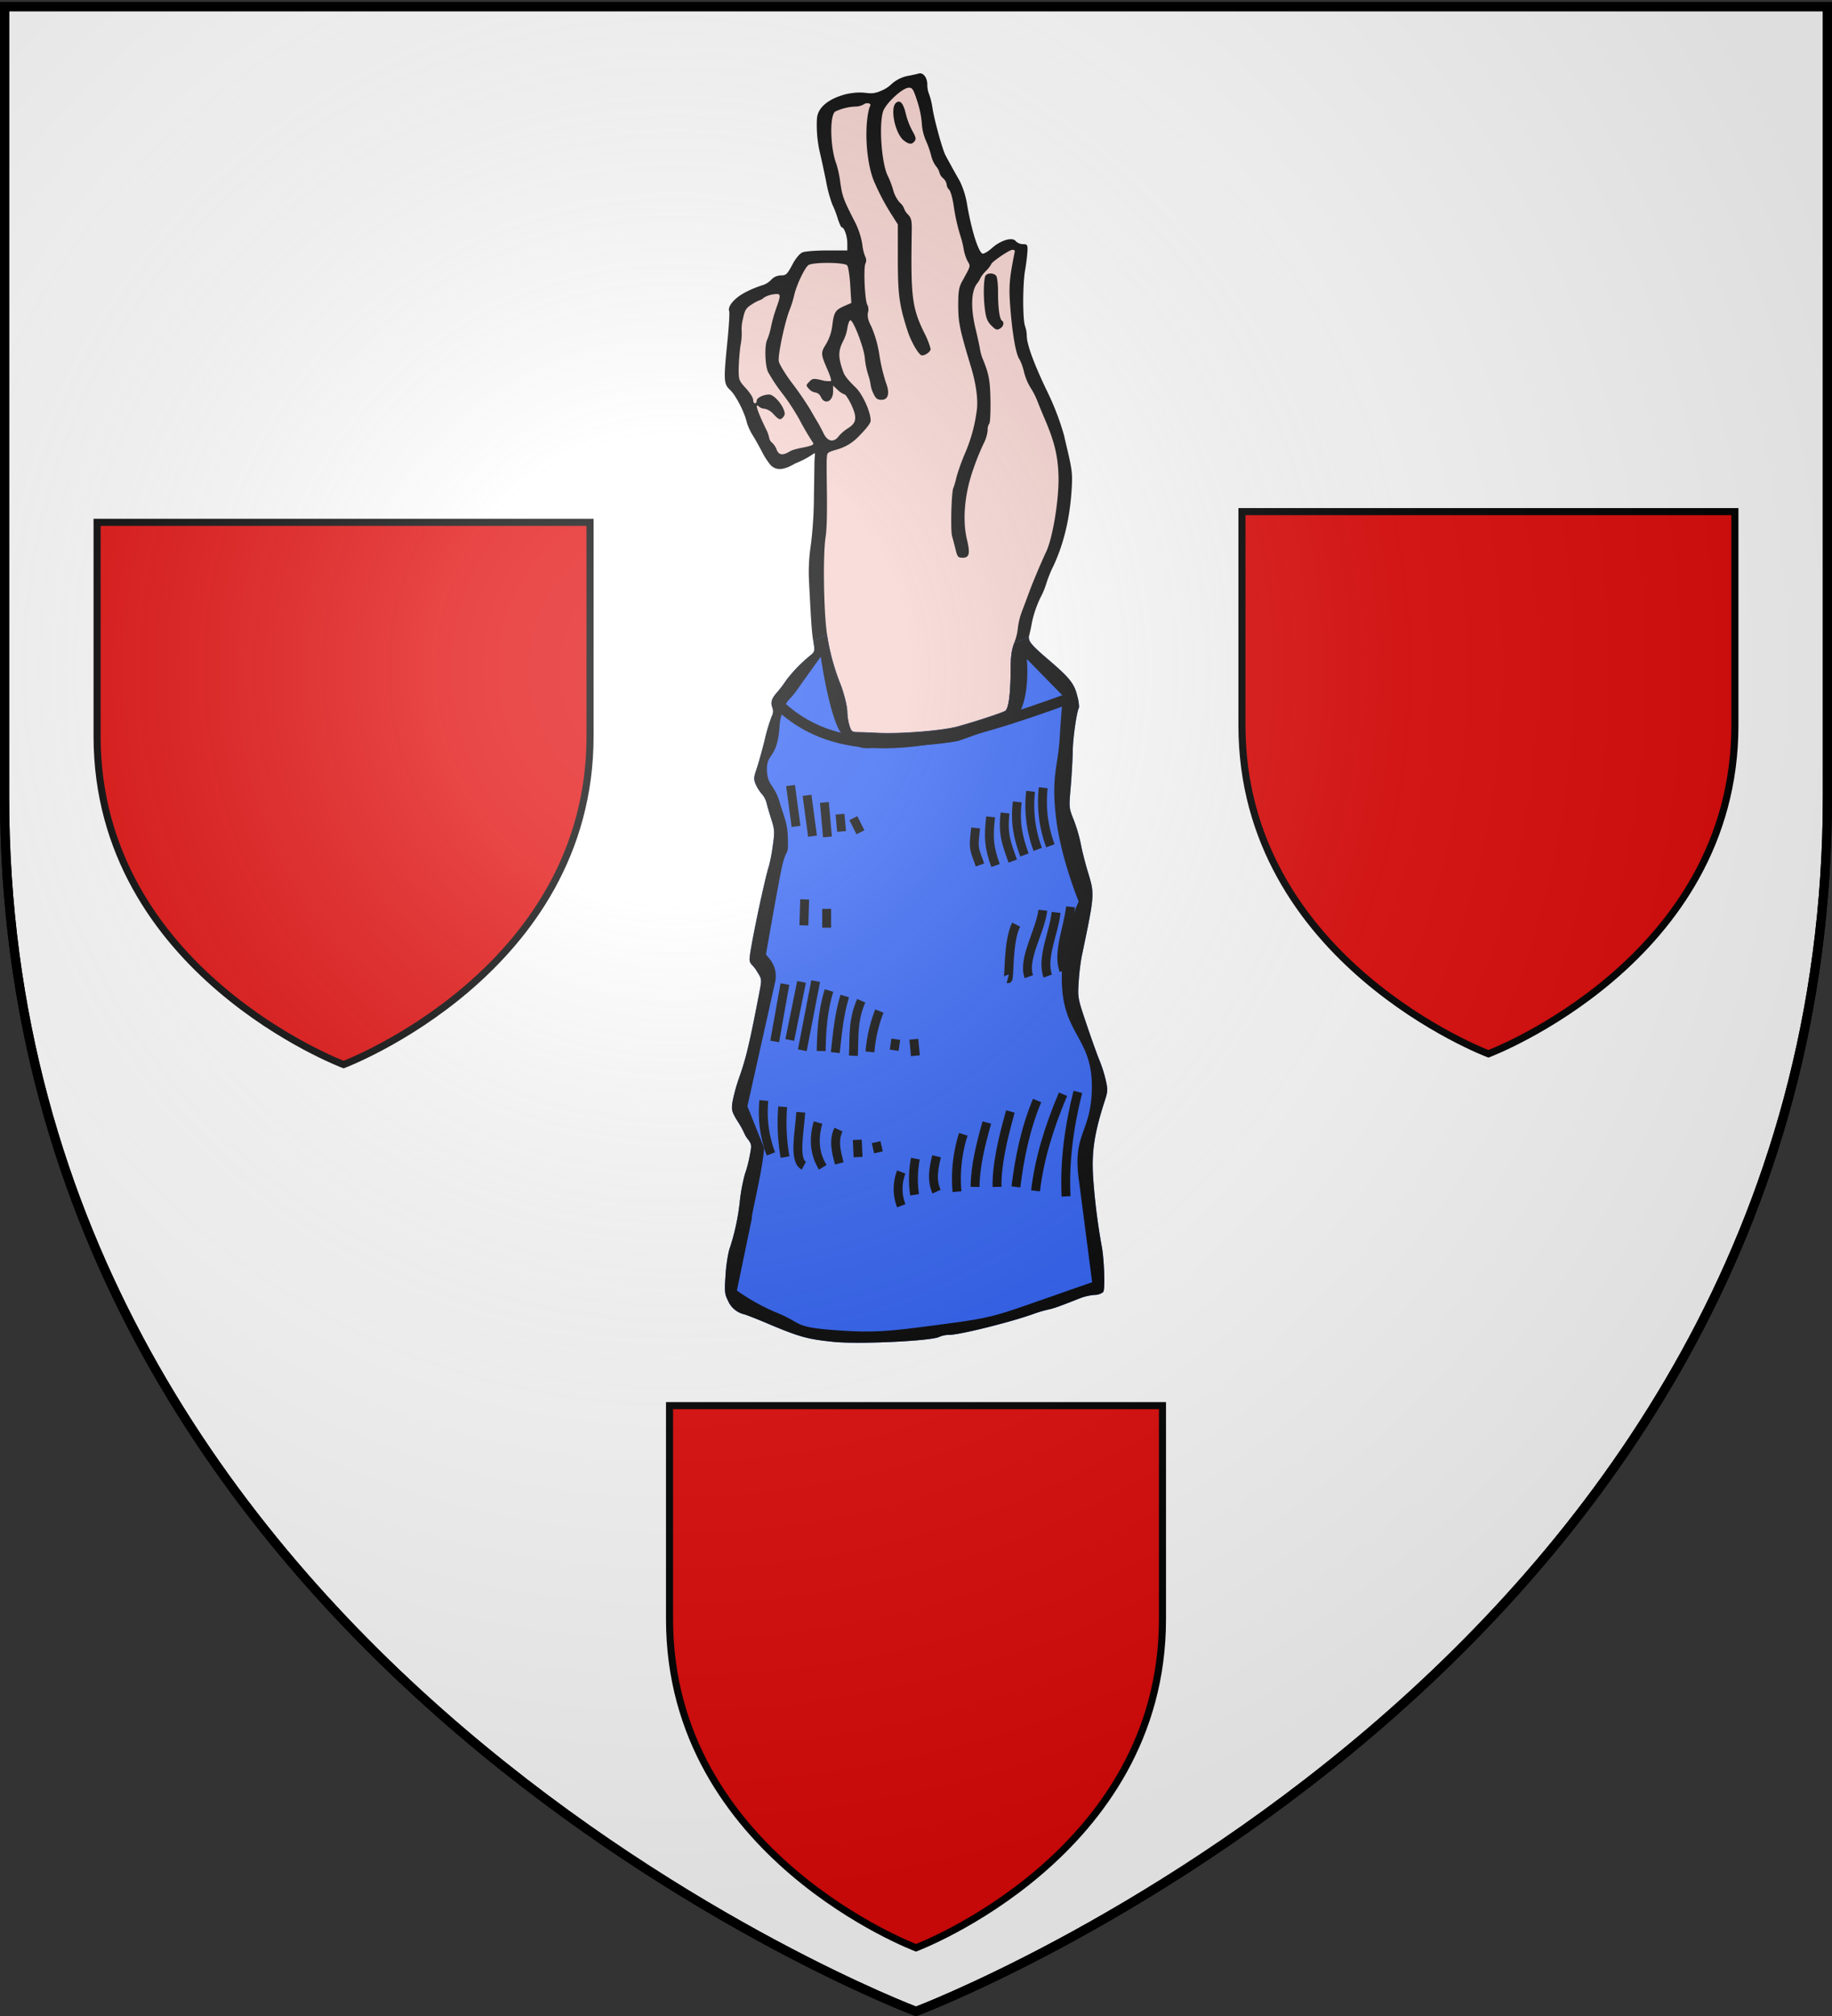 <svg id="svg2" xmlns="http://www.w3.org/2000/svg" xmlns:xlink="http://www.w3.org/1999/xlink" viewBox="0 0 600 660.1"><rect x="0" y="0" width="600" height="660.1" fill="#333333" stroke="none"/><defs><style>.cls-1{fill:#fff;stroke-width:3px;}.cls-1,.cls-4,.cls-5,.cls-6,.cls-8{stroke:#000;}.cls-1,.cls-6,.cls-7{fill-rule:evenodd;}.cls-2{fill:#f5d1cd;}.cls-3{fill:#2b5df2;}.cls-4,.cls-5,.cls-8{fill:none;}.cls-4,.cls-5{stroke-miterlimit:2.33;}.cls-4{stroke-width:3.49px;}.cls-5{stroke-width:2.91px;}.cls-6{fill:#e20909;stroke-miterlimit:3.1;stroke-width:2.32px;}.cls-7{fill:url(#radial-gradient);}.cls-8{stroke-width:3px;}</style><radialGradient id="radial-gradient" cx="282.78" cy="365.12" r="300" gradientTransform="matrix(1.35, 0, 0, -1.35, -160.64, 712.08)" gradientUnits="userSpaceOnUse"><stop offset="0" stop-color="#fff" stop-opacity="0.31"/><stop offset="0.19" stop-color="#fff" stop-opacity="0.25"/><stop offset="0.6" stop-color="#6b6b6b" stop-opacity="0.13"/><stop offset="1" stop-opacity="0.13"/></radialGradient></defs><g id="layer3"><path id="path2855" class="cls-1" d="M300,658.5S598.5,546.18,598.5,260.73V2.18H1.5V260.73C1.5,546.18,300,658.5,300,658.5Z" transform="translate(0 0)"/></g><g id="layer4"><g id="g6971"><g id="g3710"><g id="g1918"><path id="path1910" class="cls-2" d="M266.74,152.12c0-6.07,1.79-3.59-6.33-.39-3.73,2.26-6.31,2.4-8.1.44a24,24,0,0,1-2.72-4.22c-.8-1.55-2.16-4-3-5.35a18.26,18.26,0,0,1-2-4.31c-.71-3.25-3.58-8.84-5.42-10.57-2.18-2.06-2.23-3-.92-16.07.49-4.9.75-9.29.57-9.75-.63-1.66,1.92-4.55,5.65-6.38a34,34,0,0,1,5.18-2.12,6.77,6.77,0,0,0,2.91-1.78,4.41,4.41,0,0,1,3.24-1.46c1.66,0,2-.36,3.67-3.43,1-2,2.44-3.7,3.27-4.07s4.39-.66,8.1-.66h6.67V79.7c0-2.34-1-5.26-1.8-5.26-.24,0-.87-1.38-1.39-3.06a33.52,33.52,0,0,0-1.76-4.53,45.89,45.89,0,0,1-2-7.48c-.66-3.3-1.57-7.47-2-9.28a39.81,39.81,0,0,1-1-11.15c.15-3.64,3.72-6.65,9.69-8.15,7-1.43,7,.92,11.56-1.16A10.36,10.36,0,0,0,292,27.51a11.29,11.29,0,0,1,5.2-2.63c1.49-.27,3.15-.64,3.67-.8,1.44-.46,2.83,1.31,2.83,3.59a8.23,8.23,0,0,0,.55,3.07,23.21,23.21,0,0,1,1.16,4.77c.64,4,3.26,13.5,4.25,15.34,1.2,2.26,3.21,5.89,4.68,8.46a27.49,27.49,0,0,1,2.42,7.85c1.49,8.55,3.75,15.61,5.09,15.88.44.09,1.82-.74,3.06-1.85,2.88-2.56,6.68-3.67,7.74-2.25a3.41,3.41,0,0,0,2.33,1c1.44,0,1.59.22,1.54,2.06a64.38,64.38,0,0,1-.79,6.4c-.83,4.88-.82,16.24,0,18.43a10.59,10.59,0,0,1,.55,3.14c0,2.79,2.42,9.36,6.74,18.29a87.45,87.45,0,0,1,5.46,14.26c.25,1.12.75,3.28,1.11,4.8,1.44,6.08,1.66,7.87,1.45,11.78-.52,10-2.49,18.53-6,26.1a39.73,39.73,0,0,0-2.38,5.88,26.06,26.06,0,0,1-2,4.75,36.3,36.3,0,0,0-2.66,7.79c-.91,5.39-2.8,10.44-3.52,15.89a62,62,0,0,0,.59,12.67c.09,2.61-.93,4.22-3.26,4.65-18.46,6.25-40.07,9.47-57.38,5-1-11.76-1.84-14.58-8.06-31.84-.5-3-.66-5.28-1.42-20a58.19,58.19,0,0,1,.63-11.64,135.32,135.32,0,0,0,1-16.12Z" transform="translate(0 0)"/><path id="path1916" d="M266.74,152.12c0-6.07,1.79-3.59-6.33-.39-3.73,2.26-6.31,2.4-8.1.44a24,24,0,0,1-2.72-4.22c-.8-1.55-2.16-4-3-5.35a18.26,18.26,0,0,1-2-4.31c-.71-3.25-3.58-8.84-5.42-10.57-2.18-2.06-2.23-3-.92-16.07.49-4.9.75-9.29.57-9.75-.63-1.66,1.92-4.55,5.65-6.38a34,34,0,0,1,5.18-2.12,6.77,6.77,0,0,0,2.91-1.78,4.41,4.41,0,0,1,3.24-1.46c1.66,0,2-.36,3.67-3.43,1-2,2.44-3.7,3.27-4.07s4.39-.66,8.1-.66h6.67V79.7c0-2.34-1-5.26-1.8-5.26-.24,0-.87-1.38-1.39-3.06a33.52,33.52,0,0,0-1.76-4.53,45.89,45.89,0,0,1-2-7.48c-.66-3.3-1.57-7.47-2-9.28a39.81,39.81,0,0,1-1-11.15c.15-3.64,3.72-6.65,9.69-8.15,7-1.43,7,.92,11.56-1.16A10.36,10.36,0,0,0,292,27.51a11.29,11.29,0,0,1,5.2-2.63c1.49-.27,3.15-.64,3.67-.8,1.44-.46,2.83,1.31,2.83,3.59a8.23,8.23,0,0,0,.55,3.07,23.21,23.21,0,0,1,1.16,4.77c.64,4,3.26,13.5,4.25,15.34,1.2,2.26,3.21,5.89,4.68,8.46a27.49,27.49,0,0,1,2.42,7.85c1.49,8.55,3.75,15.61,5.09,15.88.44.09,1.82-.74,3.06-1.85,2.88-2.56,6.68-3.67,7.74-2.25a3.41,3.41,0,0,0,2.33,1c1.44,0,1.59.22,1.54,2.06a64.38,64.38,0,0,1-.79,6.4c-.83,4.88-.82,16.24,0,18.43a10.59,10.59,0,0,1,.55,3.14c0,2.79,2.42,9.36,6.74,18.29a87.45,87.45,0,0,1,5.46,14.26c.25,1.12.75,3.28,1.11,4.8,1.44,6.08,1.66,7.87,1.45,11.78-.52,10-2.49,18.53-6,26.1a39.73,39.73,0,0,0-2.38,5.88,26.06,26.06,0,0,1-2,4.75,36.3,36.3,0,0,0-2.66,7.79c-.91,5.39-2.8,10.44-3.52,15.89a62,62,0,0,0,.59,12.67c.09,2.61-.93,4.22-3.26,4.65-18.46,6.25-40.07,9.47-57.38,5-1-11.76-1.84-14.58-8.06-31.84-.5-3-.66-5.28-1.42-20a58.19,58.19,0,0,1,.63-11.64,135.32,135.32,0,0,0,1-16.12Zm-8.12-4.31c2.34-1.41,8.72-1.49,7.63-2.89-1.41-2.13-3.36-5.46-4.34-7.4a72.94,72.94,0,0,0-5.69-8.71,54,54,0,0,1-4.72-7.12c-1-2.32-1.11-8.85-.23-10.49a22.28,22.28,0,0,0,1.26-4.28,52.28,52.28,0,0,1,1.75-6.17c1.6-4.44,1.52-4.77-1.07-4.38a7.67,7.67,0,0,0-3.1,1.13,3.25,3.25,0,0,1-1.32.79,12.42,12.42,0,0,0-2.58,1.38c-1.89,1.19-2.27,1.82-2.89,4.73a12.62,12.62,0,0,0-.42,3.82,18.81,18.81,0,0,1-.35,4.72,69.8,69.8,0,0,0-.63,7.94c0,3.48.12,3.8,2.37,6.24,1.31,1.41,2.37,3.1,2.37,3.75s.27,1.17.59,1.17.58-.4.58-.88c0-.93,2.21-2,4.09-2,1.3,0,3.73,2.48,4.68,4.77.53,1.27.52,1.83,0,2.51-1,1.22-1.42,1.11-3.3-.88a5.34,5.34,0,0,0-2.84-1.74,3.06,3.06,0,0,1-1.89-.7c-1.49-1.48-.58,1.42,2.28,7.3a11.33,11.33,0,0,1,1.09,3,2.53,2.53,0,0,0,.94,1.53,6,6,0,0,1,1.44,2.12C255,149,256.28,149.23,258.62,147.81ZM270.89,149c-.5,2.55.46,19.88-.47,26.65-.93,5.48-.68,24.35.42,31.88a74.6,74.6,0,0,0,4.08,15.54c1.35,3.18,2.59,8,2.59,10a18.08,18.08,0,0,0,.67,4.29c.62,2.06.85,2.26,2.76,2.29,1.15,0,4.19.14,6.75.25,7.47.34,21-.75,25.89-2.09,5.79-1.59,14.64-4.5,15.65-5.13s1.73-5,1.77-12.7c0-5.07.3-7.23,1.2-9.6a17.87,17.87,0,0,0,1.17-4.87,23.62,23.62,0,0,1,1.51-5.82c.83-2.2,1.9-5.06,2.37-6.34,1.06-2.87,3.94-9.67,5.42-12.8,2.14-4.51,4.22-17.38,4-24.73-.2-6.68-1.34-11.33-4.65-19-.56-1.3-1.57-3.74-2.22-5.41a25.43,25.43,0,0,0-2.36-4.6,18.7,18.7,0,0,1-2.06-5,18.25,18.25,0,0,0-1.43-4.1c-1.1-1.32-2.23-7.28-2.93-15.45-.71-8.33-.57-10.4,1.33-19.9.08-.42-.31-.65-.93-.55-1.17.2-6.78,4.06-6.78,4.68a9.94,9.94,0,0,1-1.75,2.24,9.85,9.85,0,0,0-1.74,2.2,8.45,8.45,0,0,1-1.23,2c-1.85,2.5-2,7.86-.51,14.29.69,2.88,1.38,6,1.53,7a16,16,0,0,0,.77,2.91c2.19,5.3,2.57,7.31,2.68,14.11.06,3.93-.12,7.28-.4,7.46a3.41,3.41,0,0,0-.52,2.18,12.14,12.14,0,0,1-1.4,4.49,83.22,83.22,0,0,0-3.57,9c-2.61,7.7-3.3,16-1.82,22.23,1.11,4.62.79,6-1.4,6-1.46,0-1.72-.29-2.26-2.48-.34-1.36-.88-3.43-1.2-4.6-.56-2-.21-14.76.43-15.81a25.78,25.78,0,0,0,1-3.49,67.43,67.43,0,0,1,2.84-7.9,51.65,51.65,0,0,0,3.78-13.73c.55-3.38-.13-8.68-1.81-14.29-3.77-12.53-4.23-14.73-4.23-20.33,0-4.6.22-5.92,1.28-7.86,2.89-5.24,2.79-4.89,1.81-6.57a14.29,14.29,0,0,1-1.29-3.9,29.82,29.82,0,0,0-.88-3.78,62.68,62.68,0,0,1-2.42-10.62c-.38-2.48-1.05-4.8-1.49-5.16a2.49,2.49,0,0,1-.79-1.66,3.5,3.5,0,0,0-1.16-2.06,3.43,3.43,0,0,1-1.17-1.75,5.32,5.32,0,0,0-1.17-2.19A9.64,9.64,0,0,1,305,51.06a30.59,30.59,0,0,0-1.74-5,16.6,16.6,0,0,1-1.36-5.7,30.4,30.4,0,0,0-1.47-7.17c-1.29-4-1.63-4.53-2.82-4.48-2.12.09-7.64,5.24-8.42,7.86-1.37,4.58-.43,17.08,1.57,21a30.38,30.38,0,0,1,1.8,4.76,10.33,10.33,0,0,0,2.13,4,4.57,4.57,0,0,1,1.4,1.9,5,5,0,0,0,1.29,2c1.08,1.15,1.28,2,1.23,5.27-.36,21.8.06,25.2,4.18,33.64a24.38,24.38,0,0,1,2,5.08c0,.91-1.64,2.13-2.86,2.13-.95,0-3.57-4.5-4.72-8.1-2.71-8.51-3.14-11.65-3.16-23.37l0-11.41-2-3.14a74.91,74.91,0,0,1-5.45-10.19c-2.63-5.49-3.64-16.6-2.15-23.75a7.74,7.74,0,0,1,.59-1.84c.32-.78-1.27-1-2-.47a5.7,5.7,0,0,1-3.05.81,17,17,0,0,0-6.44,1.63c-1.9,1.23-1.66,11.94.39,17.2a36.75,36.75,0,0,1,1.24,5.82c.66,4.65,1,5.64,4.39,12.3A25.89,25.89,0,0,1,282.42,80a13.92,13.92,0,0,0,1,4.12,2.38,2.38,0,0,1,0,2.18c-.68,1.79-.14,12.53.69,13.58a3.6,3.6,0,0,1,.17,2.42c-.27,1.25,0,2.54,1.15,4.73a37.5,37.5,0,0,1,2.58,9.22,59.51,59.51,0,0,0,2.09,8.87c1.4,3.59.87,5.77-1.41,5.77-1.33,0-1.87-.41-2.61-2a9.62,9.62,0,0,1-.94-2.89,16.52,16.52,0,0,0-.84-3.4,27.53,27.53,0,0,1-1.07-5.42c-.26-3.34-3.84-12.61-4.75-12.31-.34.11-.76,1.23-.94,2.48a15.21,15.21,0,0,1-1.24,4c-1.85,3.54-1.87,5.45-.1,10.47.43,1.21,1.75,2.86,4,5s4.95,7.95,4.95,10.89c0,.87-1.46,2.7-4.19,5.44C275.86,148.21,271.15,146.87,270.89,149Zm3.78-6.19a13.86,13.86,0,0,1,3.08-2.63c2.79-1.73,3-3.49,1.09-7.63-.9-1.88-1.91-3.43-2.27-3.44a5.92,5.92,0,0,1-2.18-1.44l-1.54-1.43v1.89c0,3.3-2.73,4.56-4,1.84a2.38,2.38,0,0,0-1.75-1.46,3.6,3.6,0,0,1-2.15-1.18c-1.05-1.15-1-1.22.09-2.36s1.46-1.1,4-.54a7.69,7.69,0,0,0,3.12.31c.18-.18-.27-1.7-1-3.37-2.4-5.51-2.42-5.82-.64-8.69a15.33,15.33,0,0,0,2.05-6c.54-4.47,1-5.17,3.84-6.44l2.41-1.06-.35-5.74c-.19-3.15-.65-6.1-1-6.54-.88-1.07-11.45-1.12-12.75-.07s-3.9,6.65-4.59,9.73a34.32,34.32,0,0,1-1.43,4.66c-1.59,3.81-4,15.12-3.64,17.05.2,1,2.14,4.22,4.31,7.09a105.67,105.67,0,0,1,6,8.73c1.1,1.92,2.32,4,2.71,4.66s1.11,2,1.59,3C271,144.6,273,145,274.67,142.85Zm50-36.25c-1.3-1.29-1.74-2.42-2.12-5.41-.48-3.83-.44-8.76.09-10.61.34-1.2,2.69-1.36,3.62-.24.35.42.62,2.85.61,5.42,0,5.08.48,8.77,1.29,9.27s.55,1.93-.67,2.58C326.55,108.14,326.08,108,324.71,106.6Zm-28.5-60.45c-2.94-2.06-4.81-10.69-2.7-12.45,1.32-1.09,2.4.13,3.21,3.67a24.78,24.78,0,0,0,2.13,5.53c1.14,2,1.29,2.68.74,3.35C298.69,47.33,297.86,47.31,296.21,46.15Z" transform="translate(0 0)"/></g><g id="g1924"><g id="g1928"><g id="g2819"><path id="path1912" class="cls-3" d="M273.11,439.31c-8.73-.87-11.27-1.58-22.7-6.42-2.88-1.22-5.89-2.39-6.69-2.61a7.65,7.65,0,0,1-5.28-4.43c-1.11-2.18-1.19-3-.82-8.29a50.82,50.82,0,0,1,1.14-8.2,73.73,73.73,0,0,0,3.52-15.95,59.57,59.57,0,0,1,1.67-9,39.36,39.36,0,0,0,1.53-5.73c.75-3.76.73-4-.49-5.65a8.31,8.31,0,0,1-1.27-2.09,28.05,28.05,0,0,0-2.11-3.79c-1.92-3.11-2.08-3.69-1.74-6.28a56.85,56.85,0,0,1,2.29-8.3c2.23-6.37,3.28-10.81,6.49-27.44.87-4.52.87-4.55-.55-6.79a12.37,12.37,0,0,0-2-2.63,2.54,2.54,0,0,1-.6-1.85c0-2.6,4.95-26.28,6.37-30.46a56.55,56.55,0,0,0,1.21-6.45c.66-4.6.63-5.3-.47-8.73-.65-2.05-1.36-4.47-1.56-5.38a7.33,7.33,0,0,0-1.55-2.91,12.73,12.73,0,0,1-2-3.15c-.7-1.66-.67-2.27.31-5.11.61-1.77,1.79-6,2.63-9.42a59.83,59.83,0,0,1,2.29-7.7,3.42,3.42,0,0,0,.23-2.88c-.66-1.75-.28-3,1.6-5.08a38.63,38.63,0,0,0,2.92-3.89,48.26,48.26,0,0,1,8.18-8.35c1.17-1,1.23-1.34.74-4.27l4.42-2.44a73.38,73.38,0,0,0,4.08,15.54c1.35,3.17,2.58,8,2.58,10a17.69,17.69,0,0,0,.68,4.3c.61,2.06.85,2.25,2.76,2.29,1.15,0,4.18.14,6.74.25,7.48.34,21-.76,25.89-2.09,5.79-1.6,14.64-4.5,15.66-5.14s1.73-5,1.77-12.69c0-5.07.3-7.23,1.2-9.6l4.87-1.88c-.31,1.31.94,2.75,6.55,7.54,6.85,5.86,8.3,7.72,9.26,11.86a13.12,13.12,0,0,1,.54,3.6c-.73,1.17-2,9.77-2.06,14.22-.05,2.88-.36,8.25-.68,11.94-.58,6.63-.57,6.75,1.05,10.76A51.57,51.57,0,0,1,354,276.4c.38,2.08,1.41,6.14,2.28,9,2.27,7.49,2.29,7.13-2.05,27.93a74.35,74.35,0,0,0-.95,8.14c-.34,5.17-.3,5.36,2.67,14.13,1.65,4.89,3.52,10.08,4.14,11.54a44.31,44.31,0,0,1,2,6.24c.76,3.26.74,3.89-.2,6.79-3.5,10.79-4.43,16.95-3.86,25.49a207.09,207.09,0,0,0,2.72,21.93c.86,4.05,1.25,14.38.58,15.38a4.33,4.33,0,0,1-2.78.95,17.49,17.49,0,0,0-4.56,1c-7.39,2.91-8.92,3.45-10.77,3.83a43.85,43.85,0,0,0-4.65,1.37C331.13,432.83,314.31,437,311,437a8.68,8.68,0,0,0-3.43.69C305.06,439,281.51,440.15,273.11,439.31Z" transform="translate(0 0)"/><path id="path1922" d="M273.11,439.31c-8.73-.87-11.27-1.58-22.7-6.42-2.88-1.22-5.89-2.39-6.69-2.61a7.65,7.65,0,0,1-5.28-4.43c-1.11-2.18-1.19-3-.82-8.29a50.82,50.82,0,0,1,1.14-8.2,73.73,73.73,0,0,0,3.52-15.95,59.57,59.57,0,0,1,1.67-9,39.36,39.36,0,0,0,1.53-5.73c.75-3.76.73-4-.49-5.65a8.31,8.31,0,0,1-1.27-2.09,28.05,28.05,0,0,0-2.11-3.79c-1.92-3.11-2.08-3.69-1.74-6.28a56.85,56.85,0,0,1,2.29-8.3c2.23-6.37,3.28-10.81,6.49-27.44.87-4.52.87-4.55-.55-6.79a12.37,12.37,0,0,0-2-2.63,2.54,2.54,0,0,1-.6-1.85c0-2.6,4.95-26.28,6.37-30.46a56.55,56.55,0,0,0,1.21-6.45c.66-4.6.63-5.3-.47-8.73-.65-2.05-1.36-4.47-1.56-5.38a7.33,7.33,0,0,0-1.55-2.91,12.73,12.73,0,0,1-2-3.15c-.7-1.66-.67-2.27.31-5.11.61-1.77,1.79-6,2.63-9.42a59.83,59.83,0,0,1,2.29-7.7,3.42,3.42,0,0,0,.23-2.88c-.66-1.75-.28-3,1.6-5.08a38.63,38.63,0,0,0,2.92-3.89,48.26,48.26,0,0,1,8.18-8.35c1.17-1,1.23-1.34.74-4.27l4.42-2.44a73.38,73.38,0,0,0,4.08,15.54c1.35,3.17,2.58,8,2.58,10a17.69,17.69,0,0,0,.68,4.3c.61,2.06.85,2.25,2.76,2.29,1.15,0,4.18.14,6.74.25,7.48.34,21-.76,25.89-2.09,5.79-1.6,14.64-4.5,15.66-5.14s1.73-5,1.77-12.69c0-5.07.3-7.23,1.2-9.6l4.87-1.88c-.31,1.31.94,2.75,6.55,7.54,6.85,5.86,8.3,7.72,9.26,11.86a13.12,13.12,0,0,1,.54,3.6c-.73,1.17-2,9.77-2.06,14.22-.05,2.88-.36,8.25-.68,11.94-.58,6.63-.57,6.75,1.05,10.76A51.57,51.57,0,0,1,354,276.4c.38,2.08,1.41,6.14,2.28,9,2.27,7.49,2.29,7.13-2.05,27.93a74.35,74.35,0,0,0-.95,8.14c-.34,5.17-.3,5.36,2.67,14.13,1.65,4.89,3.52,10.08,4.14,11.54a44.31,44.31,0,0,1,2,6.24c.76,3.26.74,3.89-.2,6.79-3.5,10.79-4.43,16.95-3.86,25.49a207.09,207.09,0,0,0,2.72,21.93c.86,4.05,1.25,14.38.58,15.38a4.33,4.33,0,0,1-2.78.95,17.49,17.49,0,0,0-4.56,1c-7.39,2.91-8.92,3.45-10.77,3.83a43.85,43.85,0,0,0-4.65,1.37C331.13,432.83,314.31,437,311,437a8.68,8.68,0,0,0-3.43.69C305.06,439,281.51,440.15,273.11,439.31Zm59.06-203.43c-.24.27-18.07,6.64-18.37,6.7-11.15,2.1-26.25,1.84-26.25,1.84s-4.27,1.43-7.19-.35c-2.12-1.3-4.4-2.94-5.55-5.12-3.58-6.79-6-23.94-6-23.94s-4.4,6.06-7.5,10.49-3.19,2.79-4.89,7.24-.63,5.64-1.94,10.54-3.5,4.28-3.29,9.09,2.41,4.44,4.13,10.17,2.65,6.92,2.74,12.75-.58,1.27-2.38,10.55-4.81,26.55-4.81,26.55c-.12.47,4.17,3.27,3,9.09l-9.09,40.68,5.49,13.74c-.66,8.08-4.47,22.85-4,22.85l-4.93,23.74a66.68,66.68,0,0,0,13.44,7.42c7.87,3.24,5.09,4.53,18.05,5.51s17.69.52,33.78-1.6,18.08-2.51,30.59-6.88l20.49-7.16-4.32-33.28c-2.2-15.83,4-15.36,4.23-30.29.22-15.78-8.65-17.32-9.73-32.58s5.42-28.48,5.42-28.48-5.9-14.19-7.46-27.67.66-16.35,1.25-26.25,1.11-13.35,1.11-13.35l-11.9-12.14S337.76,229.76,332.17,235.88Z" transform="translate(0 0)"/></g></g></g><path id="path2823" class="cls-4" d="M255.19,230.83c23.49,22.22,60.43,10.36,96-2.55" transform="translate(0 0)"/></g><path id="path3725" class="cls-5" d="M257.07,322.16l-3.35,18.78" transform="translate(0 0)"/><path id="path5499" class="cls-5" d="M262.51,321.46l-3.85,19" transform="translate(0 0)"/><path id="path5501" class="cls-5" d="M267.14,321.2l-4.37,22.63" transform="translate(0 0)"/><path id="path5503" class="cls-5" d="M271.51,324.28c-2.15,7-2.43,13.45-2.57,19.81" transform="translate(0 0)"/><path id="path5505" class="cls-5" d="M276.66,326.08c-2,6.66-2.4,12.52-3.09,18.52" transform="translate(0 0)"/><path id="path5507" class="cls-5" d="M282.06,327.63c-2.88,6.5-2.25,12.13-2.57,18" transform="translate(0 0)"/><path id="path5509" class="cls-5" d="M288,331a47.32,47.32,0,0,0-3.08,13.37" transform="translate(0 0)"/><path id="path5511" class="cls-5" d="M353,357.46c-2.84,11.4-4.43,22.8-3.85,34.2" transform="translate(0 0)"/><path id="path5513" class="cls-5" d="M348.15,358.23c-4.63,10.87-7.81,21.45-9,31.63" transform="translate(0 0)"/><path id="path5515" class="cls-5" d="M339.66,360.29c-3.91,9.43-5.76,18.86-6.94,28.28" transform="translate(0 0)"/><path id="path5517" class="cls-5" d="M330.92,363.89c-2.56,9.05-4.54,17.67-4.37,24.68" transform="translate(0 0)"/><path id="path5519" class="cls-5" d="M323.2,367.49c-2.06,7.29-3.82,14.47-3.85,21.08" transform="translate(0 0)"/><path id="path5521" class="cls-5" d="M315.49,371.35a48.12,48.12,0,0,0-2.06,18.77" transform="translate(0 0)"/><path id="path5523" class="cls-5" d="M306.74,378.55c-.94,3.85-1.74,7.71,0,11.57" transform="translate(0 0)"/><path id="path5525" class="cls-5" d="M299.8,379.32a35.4,35.4,0,0,0-.26,11.83" transform="translate(0 0)"/><path id="path5527" class="cls-5" d="M295.17,383.69a15.44,15.44,0,0,0,0,11.06" transform="translate(0 0)"/><path id="path5529" class="cls-5" d="M250.17,360.29a38.77,38.77,0,0,0,2.31,17.48" transform="translate(0 0)"/><path id="path5531" class="cls-5" d="M256.34,362.34a65.26,65.26,0,0,0,.77,16.46" transform="translate(0 0)"/><path id="path5533" class="cls-5" d="M262.26,364.14c-.48,6.93-2.34,15.69,1,17.49" transform="translate(0 0)"/><path id="path5535" class="cls-5" d="M267.91,367.49c-1.69,6-.86,10.72,1.55,14.66" transform="translate(0 0)"/><path id="path5537" class="cls-5" d="M274.6,369.8c-1.73,3.69-.68,7.37.26,11.06" transform="translate(0 0)"/><path id="path5539" class="cls-5" d="M280.77,373.15l.26,5.65" transform="translate(0 0)"/><path id="path5541" class="cls-5" d="M286.94,373.92l.77,3.34" transform="translate(0 0)"/><path id="path5543" class="cls-5" d="M293.37,340.23l-.51,3.6" transform="translate(0 0)"/><path id="path5545" class="cls-5" d="M299.29,340.23l.51,5.4" transform="translate(0 0)"/><path id="path5547" class="cls-5" d="M263.54,294.45l-.26,8.49" transform="translate(0 0)"/><path id="path5549" class="cls-5" d="M270.74,297.54v6.17" transform="translate(0 0)"/><path id="path5551" class="cls-5" d="M258.91,257.17l1.8,13.37" transform="translate(0 0)"/><path id="path5555" class="cls-5" d="M264.31,260.38l1.8,13.37" transform="translate(0 0)"/><path id="path5557" class="cls-5" d="M270,262.69,271,274" transform="translate(0 0)"/><path id="path5559" class="cls-5" d="M275.11,266.55l.52,5.66" transform="translate(0 0)"/><path id="path5561" class="cls-5" d="M279.49,267.84l2.31,4.63" transform="translate(0 0)"/><path id="path5563" class="cls-5" d="M341.67,257.89a41.23,41.23,0,0,0,2.35,19" transform="translate(0 0)"/><path id="path5565" class="cls-5" d="M337.53,259.07a41.34,41.34,0,0,0,2.34,19" transform="translate(0 0)"/><path id="path5567" class="cls-5" d="M333.16,262.53c-.77,6.85.22,11.48,2.35,17.37" transform="translate(0 0)"/><path id="path5569" class="cls-5" d="M329.16,266.16c-.77,6.86.4,9.85,2.53,15.74" transform="translate(0 0)"/><path id="path5571" class="cls-5" d="M324.44,267.43c-.78,6.86-.52,10,1.61,15.92" transform="translate(0 0)"/><path id="path5573" class="cls-5" d="M319.53,271.07c-.78,6.86-.7,6.22,1.43,12.1" transform="translate(0 0)"/><path id="path5575" class="cls-5" d="M350.62,296.89c-.77,6.86-4.33,14.94-2.2,20.83" transform="translate(0 0)"/><path id="path5577" class="cls-5" d="M345.89,298.71c-.77,6.86-4.88,14.94-2.74,20.83" transform="translate(0 0)"/><path id="path5579" class="cls-5" d="M341.53,298c-.77,6.86-6.7,15.86-4.57,21.74" transform="translate(0 0)"/><path id="path5581" class="cls-5" d="M332.8,302.71c-2.81,5.5-2.11,17.91-2.75,17.74" transform="translate(0 0)"/></g><g id="g2203"><g id="g9096"><g id="g9100"><g id="g12469"><path id="path9581" class="cls-6" d="M300,637.67S219.28,607.3,219.28,530.1V460.18H380.72V530.1C380.72,607.3,300,637.67,300,637.67Z" transform="translate(0 0)"/></g></g></g><g id="g9136"><g id="g7421"><g id="g9108"><g id="g9112"><g id="g9114"><path id="path9116" class="cls-6" d="M112.53,348.52S31.8,318.15,31.8,241V171H193.25V241C193.25,318.15,112.53,348.52,112.53,348.52Z" transform="translate(0 0)"/></g></g></g><g id="g9122"><g id="g9126"><g id="g9128"><path id="path9130" class="cls-6" d="M487.47,345s-80.72-30.38-80.72-107.57V167.5H568.2v69.92C568.2,314.61,487.47,345,487.47,345Z" transform="translate(0 0)"/></g></g></g></g></g></g></g><g id="layer2"><path id="path2875" class="cls-7" d="M300,658.5S598.5,546.18,598.5,260.73V2.18H1.5V260.73C1.5,546.18,300,658.5,300,658.5Z" transform="translate(0 0)"/></g><g id="layer1"><path id="path1411" class="cls-8" d="M300,658.5S1.5,546.18,1.5,260.73V2.18h597V260.73C598.5,546.18,300,658.5,300,658.5Z" transform="translate(0 0)"/></g></svg>